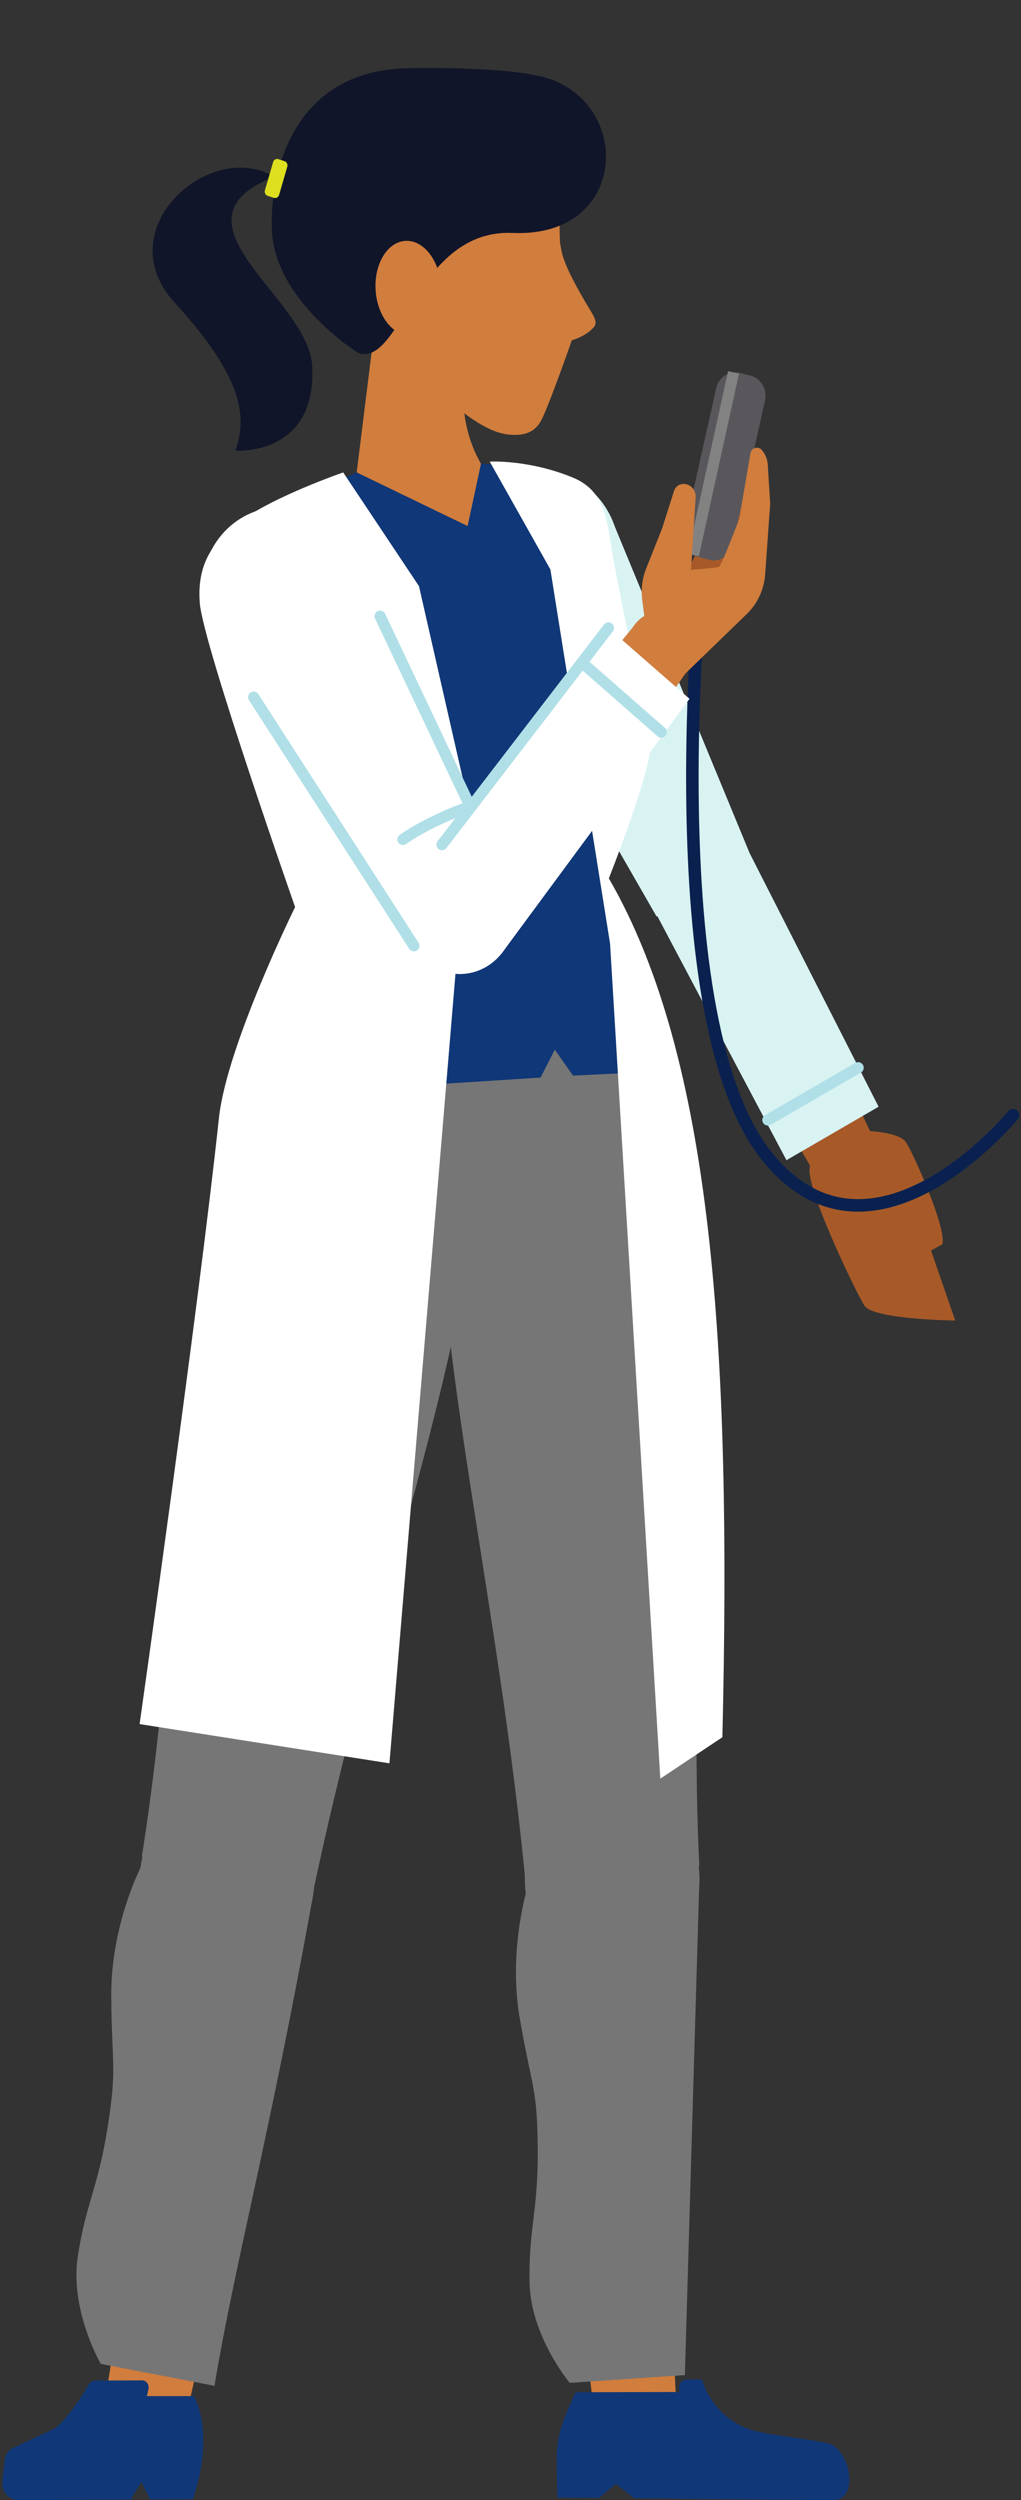 <svg width="266" height="651" viewBox="0 0 266 651" fill="none" xmlns="http://www.w3.org/2000/svg">
<rect x="0" y="0" width="266" height="651" fill="#333333" stroke="none"/>
<g clip-path="url(#clip0_10_2271)">
<path d="M122.636 154.379L171.062 238.646L196.276 224.511L159.046 134.383L122.636 154.379Z" fill="#D9F3F3"/>
<path d="M159.046 134.383C153.843 123.704 141.48 119.523 131.43 125.044C121.379 130.564 117.441 143.7 122.643 154.378C127.846 165.057 140.209 169.238 150.259 163.718C160.309 158.197 164.248 145.061 159.046 134.383Z" fill="#D9F3F3"/>
<path d="M211.078 303.584C213.029 308.394 218.453 310.636 222.983 308.564C227.513 306.492 229.435 300.898 227.484 296.087C225.533 291.277 220.286 289.05 215.756 291.122C211.226 293.194 209.135 298.774 211.078 303.584Z" fill="#A75A28"/>
<path d="M213.103 266.212L226.686 294.526L211.078 303.584L196.077 277.734L213.103 266.212Z" fill="#A75A28"/>
<path d="M195.825 223.179L228.895 288.169L204.893 302.096L170.589 237.284L195.825 223.179Z" fill="#D9F3F3"/>
<path d="M169.214 233.222C170.803 241.414 178.341 246.69 186.049 245.003C193.764 243.316 198.722 235.308 197.141 227.116C195.552 218.924 188.014 213.648 180.307 215.335C172.591 217.022 167.633 225.029 169.214 233.222Z" fill="#D9F3F3"/>
<path d="M200.06 291.625L223.567 278.023" stroke="#B0DFE7" stroke-width="2.91" stroke-miterlimit="10" stroke-linecap="round"/>
<path d="M226.686 294.526C226.686 294.526 234.209 294.874 235.953 297.308C237.697 299.743 246.675 319.746 245.515 324.001L242.567 325.629L248.863 343.849C248.863 343.849 227.535 343.568 225.23 339.994C222.924 336.427 209.112 307.698 211.085 303.584C213.059 299.469 226.686 294.526 226.686 294.526Z" fill="#A75A28"/>
<path d="M183.506 141.161C183.506 141.161 169.916 262.882 199.424 300.594C226.782 335.553 263.923 290.382 263.923 290.382" stroke="#0A214F" stroke-width="3.26" stroke-linecap="round" stroke-linejoin="round"/>
<path d="M159.489 513.457C172.052 513.457 182.235 502.64 182.235 489.295C182.235 475.951 172.052 465.133 159.489 465.133C146.927 465.133 136.743 475.951 136.743 489.295C136.743 502.64 146.927 513.457 159.489 513.457Z" fill="#767676"/>
<path d="M176.449 631.811L173.892 577.692L149.225 579.942L155.388 633.883L176.449 631.811Z" fill="#D17D3D"/>
<path d="M155.846 635.592C157.427 641.565 163.265 645.043 168.889 643.363C174.513 641.683 177.787 635.481 176.205 629.509C174.624 623.537 168.786 620.059 163.162 621.739C157.538 623.419 154.264 629.62 155.846 635.592Z" fill="#D17D3D"/>
<path d="M136.854 491.36C141.236 554.907 146.542 587.639 148.389 620.459L178.429 618.431L182.228 488.6L136.854 491.36Z" fill="#767676"/>
<path d="M137.475 491.308C137.475 491.308 132.279 507.626 135.45 525.779C138.613 543.932 139.958 543.347 140.098 559.473C140.238 575.598 137.741 579.979 137.955 594.114C138.169 608.248 148.441 620.466 148.441 620.466C147.318 576.716 143.823 536.739 137.475 491.308Z" fill="#767676"/>
<path d="M149.971 622.886C143.992 635.474 144.997 637.391 145.212 650.341L156.06 650.445L160.487 646.76L165.253 650.534C165.253 650.534 209.896 650.948 216.99 651.015C224.084 651.081 221.579 637.25 215.342 636.088C204.353 634.031 198.936 634.075 194.133 632.1C185.125 628.399 182.871 619.571 182.871 619.571H178.917C177.646 619.571 176.685 620.807 176.922 622.131L177.048 622.834L149.978 622.901L149.971 622.886Z" fill="#103777"/>
<path d="M114.374 301.586C116.576 320.064 132.457 333.148 149.845 330.81C167.241 328.471 179.56 311.606 177.358 293.127C175.156 274.649 159.275 261.565 141.886 263.903C124.491 266.242 112.172 283.107 114.374 301.586Z" fill="#767676"/>
<path d="M182.198 485.936C178.688 414.67 189.463 341.496 176.767 289.605L114.411 301.586C113.036 350.524 130.07 417.394 137.098 491.996L182.206 485.943L182.198 485.936Z" fill="#767676"/>
<path d="M176.545 287.762C180.58 298.855 181.371 325.504 154.538 330.691L95.788 333.792C87.497 334.562 69.665 329.84 63.642 315.247C58.425 302.629 64.056 283.292 71.387 263.311L164.219 258.22C164.219 258.22 170.781 271.881 176.552 287.754L176.545 287.762Z" fill="#767676"/>
<path d="M81.415 494.409C78.902 507.486 66.886 515.914 54.582 513.25C42.278 510.579 34.334 497.821 36.846 484.744C39.359 471.668 51.375 463.239 63.679 465.903C75.983 468.575 83.927 481.333 81.415 494.409Z" fill="#767676"/>
<path d="M26.766 629.051L35.198 575.613L59.459 580.875L47.465 633.698L26.766 629.051Z" fill="#D17D3D"/>
<path d="M46.815 635.334C44.591 641.069 38.413 643.807 33.018 641.446C27.616 639.086 25.044 632.521 27.261 626.786C29.486 621.051 35.664 618.313 41.058 620.674C46.46 623.034 49.032 629.598 46.815 635.334Z" fill="#D17D3D"/>
<path d="M81.393 494.402C70.115 556.986 61.292 588.845 55.875 621.221L26.264 615.516L36.624 486.084L81.393 494.402Z" fill="#767676"/>
<path d="M36.624 486.298C36.624 486.298 28.835 501.41 28.983 519.874C29.124 538.337 30.543 538.012 28.037 553.915C25.532 569.819 22.355 573.674 20.256 587.631C18.157 601.588 26.264 615.516 26.264 615.516C32.324 572.224 35.435 532.21 36.632 486.298H36.624Z" fill="#767676"/>
<path d="M124.38 308.668C120.182 326.747 102.986 337.796 85.96 333.341C68.941 328.886 58.535 310.614 62.733 292.535C66.93 274.456 84.127 263.408 101.153 267.863C118.172 272.318 128.577 290.589 124.38 308.668Z" fill="#767676"/>
<path d="M36.942 483.449C48.19 413.094 45.455 339.083 63.716 289.102L124.35 308.661C120.389 357.444 96.187 421.767 81.09 495.008L36.942 483.449Z" fill="#767676"/>
<path d="M176.043 278.77L157.11 229.684L158.75 202.443C165.423 201.333 169.68 195.391 168.024 186.481C166.635 179.044 163.369 172.132 160.945 165.753L157.161 144.284C157.22 130.527 148.774 124.666 143.416 123.201C139.95 122.246 125.488 120.662 125.488 120.662L93.12 122.912L67.692 134.286C58.661 138.216 55.181 149.228 60.39 165.701L79.035 234.709L62.282 285.601L140.822 280.584L144.547 273.309L149.284 280.073L176.043 278.763V278.77Z" fill="#103777"/>
<path d="M92.928 123.008L98.715 76.468L120.929 81.382C120.914 97.751 118.549 108.889 125.303 120.759L121.83 136.973L92.936 123.008H92.928Z" fill="#D17D3D"/>
<path d="M89.411 123.008L109.156 152.624L122.288 210.28L101.456 459.139L36.373 448.919C36.373 448.919 51.788 340.171 57.043 291.085C59.06 272.258 76.885 236.189 76.885 236.189C76.885 236.189 52.927 167.906 52.055 157.042C51.183 146.171 56.06 139.622 65.393 133.85C74.719 128.078 89.403 123.016 89.403 123.016L89.411 123.008Z" fill="white"/>
<path d="M4.774 651L34.038 650.852L36.824 646.234L39.107 650.83L50.229 650.771C50.229 650.771 56.149 635.348 50.569 623.907H38.28L38.679 622.028C38.923 620.881 38.095 619.8 36.994 619.808L24.845 619.852C24.143 619.852 23.5 620.244 23.13 620.873C21.763 623.227 18.15 629.073 14.41 632.27L2.956 637.583C1.98 638.309 1.338 639.448 1.197 640.714L0.621 646.064C0.34 648.699 2.291 651.015 4.789 651H4.774Z" fill="#103777"/>
<path d="M127.594 120.196L143.394 148.28L158.942 245.713L172.03 463.135L188.199 452.345C190.623 350.939 185.59 275.307 158.624 228.715C158.624 228.715 168.97 202.54 169.406 194.784C170.397 177.194 163.524 164.591 163.524 164.591C163.524 164.591 160.11 147.54 159.792 145.639C158.159 135.9 157.974 127.937 149.232 124.348C137.681 119.604 127.587 120.196 127.587 120.196H127.594Z" fill="white"/>
<path d="M102.321 84.49C102.321 84.49 105.942 94.058 108.011 96.019C113.746 101.444 124.476 112.641 132.797 113.181C136.506 113.492 139.374 112.67 141.088 109.296C143.194 105.151 148.981 88.597 148.981 88.597C148.981 88.597 152.498 87.694 154.686 85.222C155.632 84.157 155.011 82.81 154.035 81.204C145.884 67.817 146.416 65.456 145.988 63.754C145.559 62.052 146.121 46.533 144.724 39.185C143.327 31.829 139.595 30.46 132.036 27.233C125.355 24.384 97.51 15.77 81.548 36.839C65.585 57.908 80.306 73.974 84.437 77.415C92.463 84.097 102.306 84.49 102.306 84.49H102.321Z" fill="#D17D3D"/>
<path d="M105.683 17.768C105.683 17.768 133.868 17.028 143.763 20.743C164.913 28.684 162.896 61.941 133.565 60.653C108.824 59.573 104.686 94.813 93.66 92.06C90.526 90.292 72.096 77.393 70.899 60.816C70.005 48.48 74.313 18.73 105.683 17.768Z" fill="#101529"/>
<path d="M45.529 78.829C64.92 99.971 63.819 109.732 61.329 117.355C61.329 117.355 82.641 118.857 81.333 95.235C80.358 77.63 41.953 57.693 71.401 45.993C54.626 36.077 27.956 59.669 45.522 78.829H45.529Z" fill="#101529"/>
<path d="M107.143 87.304C111.843 87.007 115.307 81.264 114.879 74.477C114.452 67.689 110.295 62.428 105.594 62.724C100.894 63.022 97.43 68.764 97.857 75.552C98.285 82.339 102.442 87.601 107.143 87.304Z" fill="#D17D3D"/>
<path d="M71.342 51.521L69.746 50.996C69.17 50.803 68.844 50.16 69.022 49.545L71.157 42.204C71.335 41.59 71.948 41.249 72.525 41.442L74.121 41.967C74.697 42.16 75.022 42.804 74.845 43.418L72.709 50.759C72.532 51.373 71.919 51.714 71.342 51.521Z" fill="#DDDF1F"/>
<path d="M55.313 164.813L107.826 246.261L132.316 230.735L90.674 142.812L55.313 164.813Z" fill="white"/>
<path d="M125.776 216.926L99.032 160.461" stroke="#B0DFE7" stroke-width="2.91" stroke-miterlimit="10" stroke-linecap="round"/>
<path d="M90.674 142.812C84.954 132.436 72.399 128.951 62.637 135.027C52.867 141.102 49.594 154.438 55.313 164.806C61.033 175.181 73.589 178.666 83.351 172.591C93.12 166.515 96.394 153.18 90.674 142.812Z" fill="white"/>
<path d="M178.622 175.307C182.095 171.592 182.028 165.405 178.533 161.712C175.038 158.019 169.429 158.219 165.955 161.934C162.482 165.649 162.497 171.658 166 175.351C169.495 179.044 175.156 179.021 178.629 175.307H178.622Z" fill="#D17D3D"/>
<path d="M145.227 187.265L164.884 163.318L178.622 175.306L161.647 199.742L145.227 187.265Z" fill="#D17D3D"/>
<path d="M108.964 228.633L158.506 163.51L179.634 181.959L130.705 248.237L108.964 228.633Z" fill="white"/>
<path d="M127.676 251.101C134.238 246.475 136.034 237.084 131.681 230.113C127.328 223.142 118.483 221.24 111.92 225.858C105.358 230.483 103.562 239.874 107.915 246.845C112.268 253.816 121.113 255.718 127.676 251.101Z" fill="white"/>
<path d="M172.288 190.632L151.634 172.539" stroke="#B0DFE7" stroke-width="2.91" stroke-miterlimit="10" stroke-linecap="round"/>
<path d="M158.506 163.51L115.164 219.923" stroke="#B0DFE7" stroke-width="2.91" stroke-miterlimit="10" stroke-linecap="round"/>
<path d="M122.924 209.829C122.924 209.829 112.571 213.277 104.974 218.576" stroke="#B0DFE7" stroke-width="2.91" stroke-miterlimit="10" stroke-linecap="round"/>
<path d="M178.843 149.035C178.843 149.035 185.879 135.315 185.879 135.152C185.879 134.989 188.591 120.914 190.682 119.508C192.773 118.102 194.953 116.363 197 118.279C199.047 120.196 197.503 143.707 194.096 146.8C190.689 149.894 184.452 154.201 184.452 154.201L178.843 149.043V149.035Z" fill="#A75A28"/>
<path d="M184.792 145.787L181.984 145.076C179.25 144.388 177.558 141.472 178.208 138.571L186.588 101.103C187.238 98.202 189.98 96.404 192.714 97.092L195.522 97.803C198.257 98.491 199.949 101.407 199.299 104.308L190.918 141.776C190.268 144.676 187.527 146.475 184.792 145.787Z" fill="#5A575C"/>
<path d="M191.103 96.974L180.661 144.528" stroke="#828282" stroke-width="2.91" stroke-miterlimit="10"/>
<path d="M167.84 160.284L167.322 156.288C166.96 153.468 167.322 150.589 168.364 147.97L172.488 137.631L175.599 127.841C175.858 127.034 176.456 126.413 177.225 126.161C179.302 125.48 181.378 127.219 181.23 129.528L180.033 148.355C180.033 148.355 186.765 147.911 187.371 147.563C187.977 147.215 192.596 135.145 192.596 135.145L195.5 118.08C195.751 116.585 197.51 116.052 198.471 117.17C199.395 118.243 199.942 119.612 200.03 121.062L200.658 131.156L199.35 149.524C199.07 153.468 197.377 157.146 194.628 159.81L178.622 175.314L167.84 160.291V160.284Z" fill="#D17D3D"/>
<path d="M66.088 181.53L107.826 246.261" stroke="#B0DFE7" stroke-width="2.91" stroke-miterlimit="10" stroke-linecap="round"/>
</g>
<defs>
<clipPath id="clip0_10_2271">
<rect width="266" height="651" fill="white"/>
</clipPath>
</defs>
</svg>
